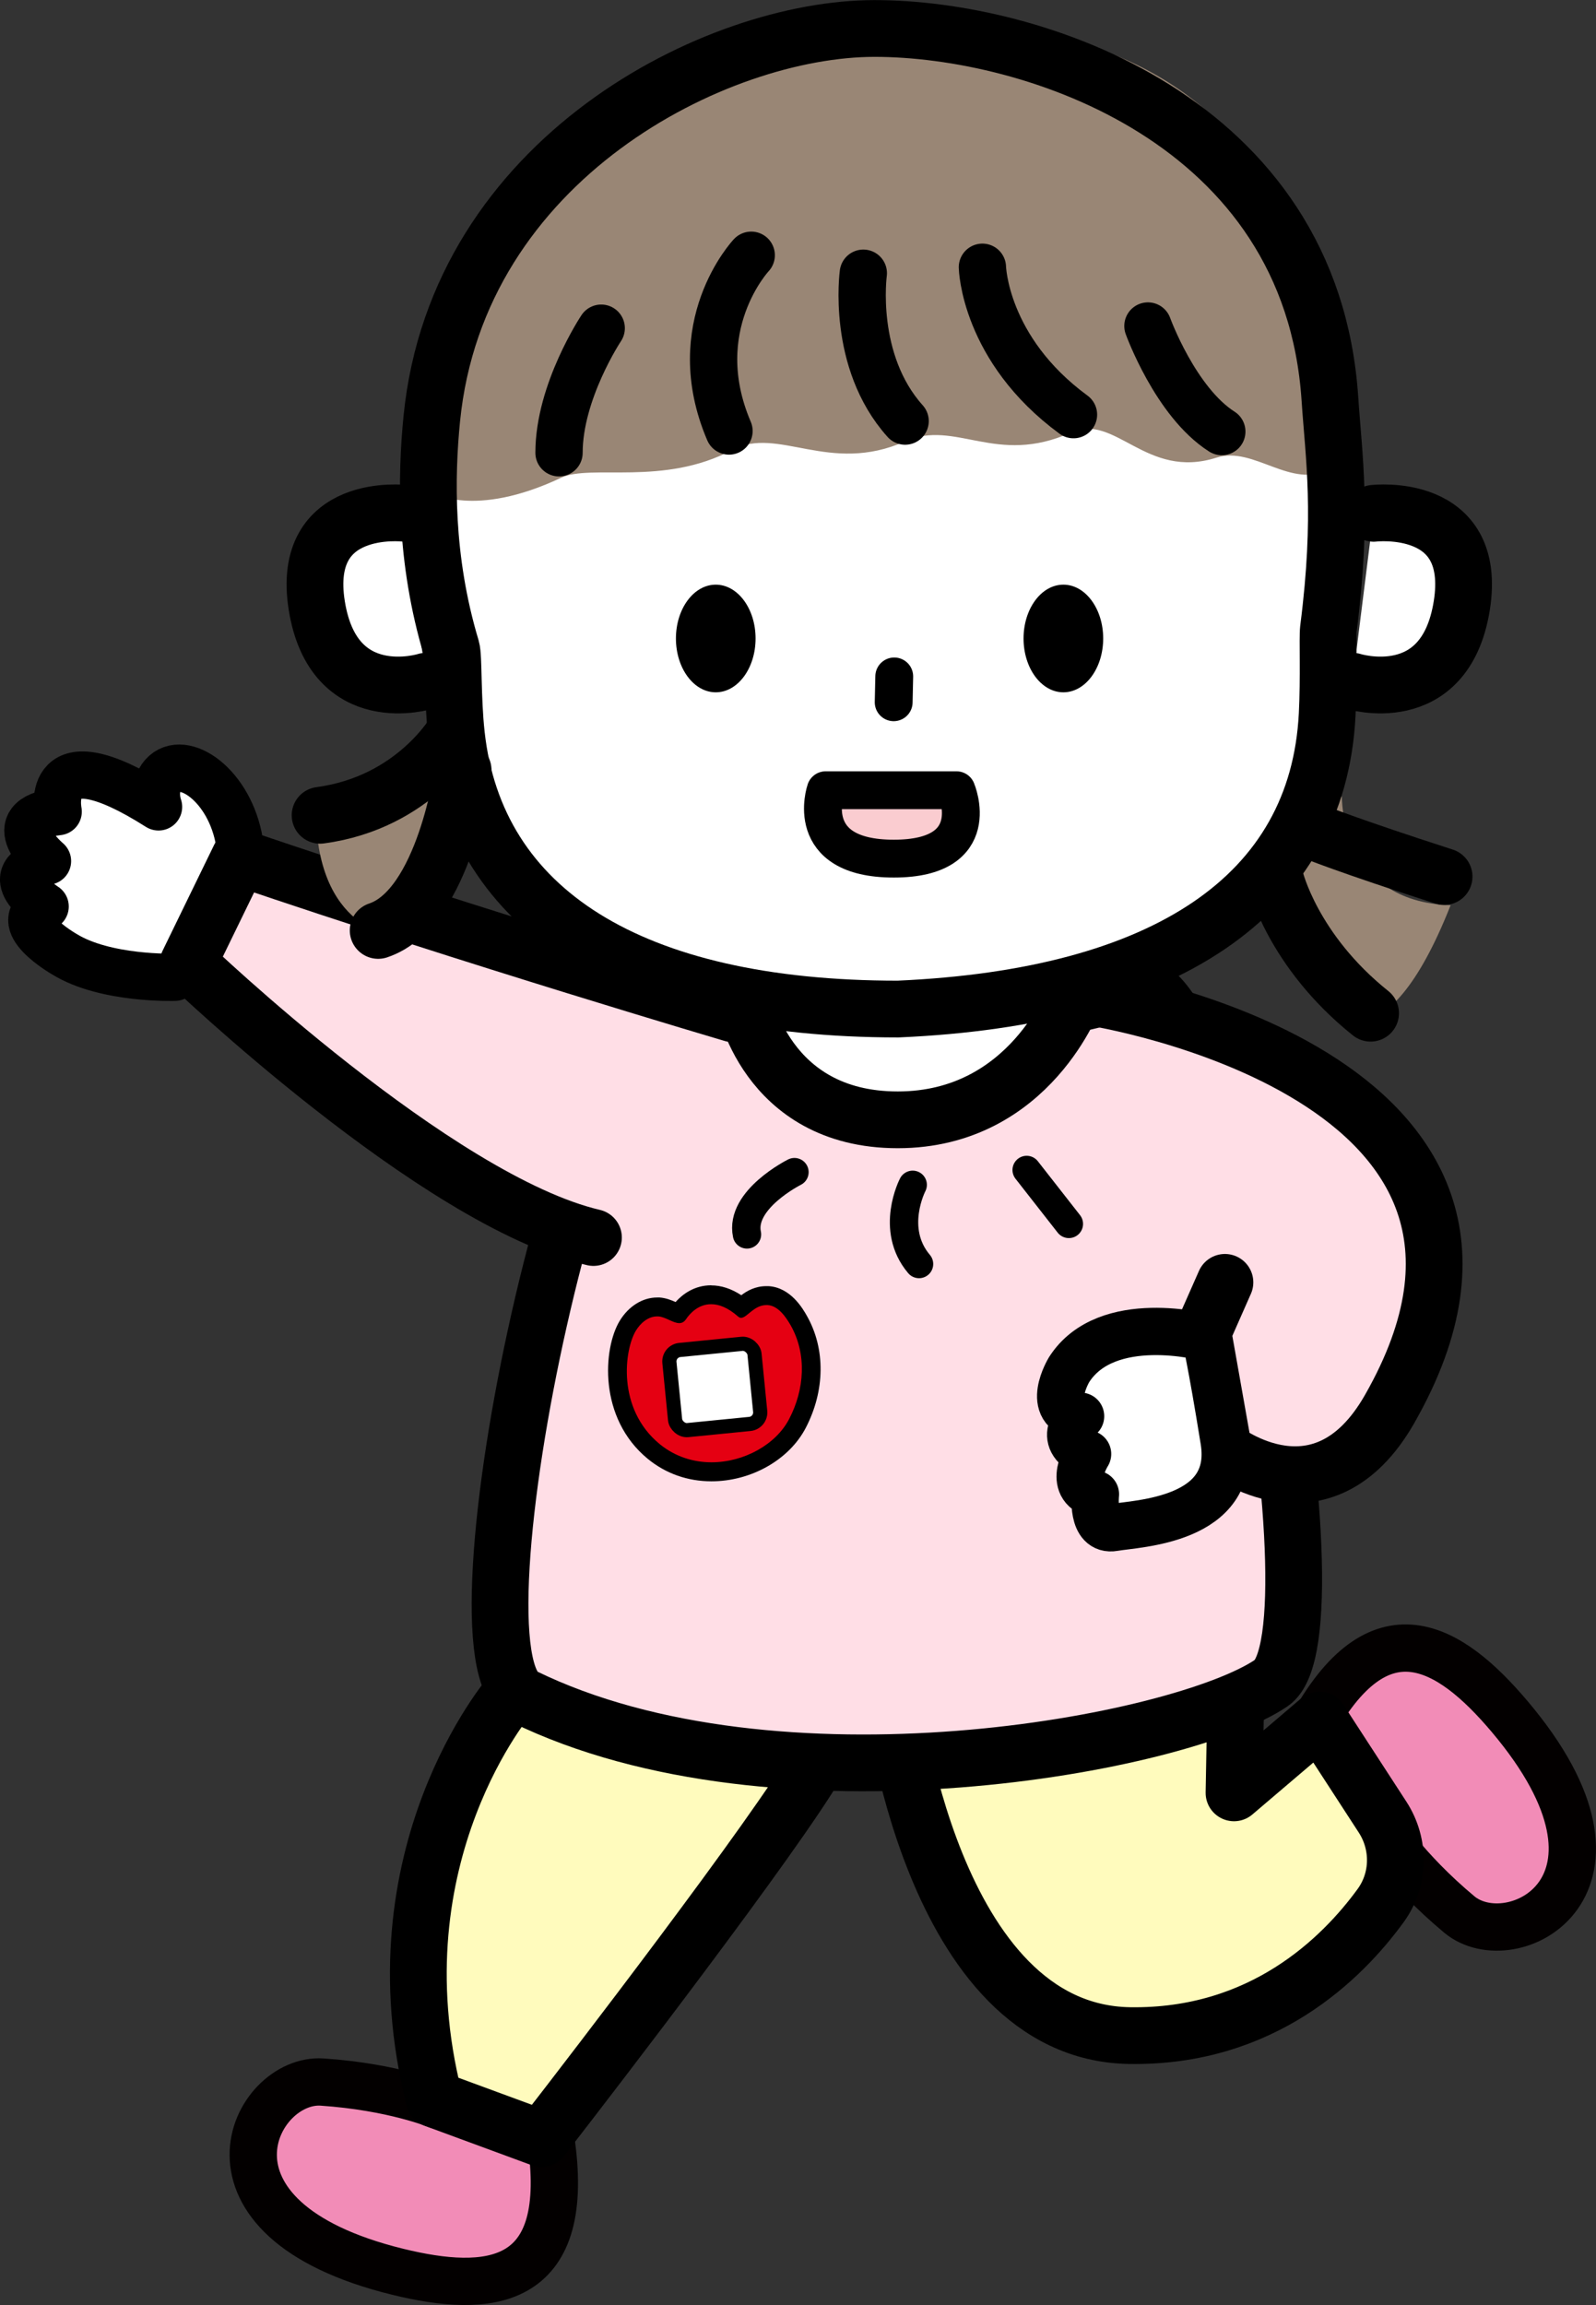 <?xml version="1.0" encoding="UTF-8"?><svg id="_レイヤー_2" xmlns="http://www.w3.org/2000/svg" viewBox="0 0 168.73 243.65"><rect x="0" y="0" width="168.73" height="243.65" fill="#333333" stroke="none"/><defs><style>.cls-1{fill:#fff100;stroke-width:3px;}.cls-1,.cls-2,.cls-3,.cls-4,.cls-5,.cls-6,.cls-7,.cls-8,.cls-9,.cls-10,.cls-11{stroke-linejoin:round;}.cls-1,.cls-2,.cls-3,.cls-4,.cls-5,.cls-6,.cls-8,.cls-9,.cls-10,.cls-11{stroke:#000;}.cls-1,.cls-2,.cls-3,.cls-5,.cls-6,.cls-7,.cls-8,.cls-9,.cls-10,.cls-11{stroke-linecap:round;}.cls-2,.cls-12,.cls-4,.cls-10{fill:#fff;}.cls-2,.cls-3,.cls-7{stroke-width:5px;}.cls-3,.cls-5{fill:none;}.cls-4{stroke-width:1.5px;}.cls-13{fill:#998675;}.cls-5,.cls-8,.cls-9,.cls-10{stroke-width:6px;}.cls-6,.cls-8{fill:#fffbbd;}.cls-6,.cls-11{stroke-width:4px;}.cls-7{fill:#f28cb7;stroke:#030000;}.cls-14{fill:#e50012;}.cls-9{fill:#ffdee6;}.cls-11{fill:#faccd0;}</style></defs><g id="_レイヤー_1-2"><path class="cls-12" d="M42.81,54.26s-11.09-1.33-9.32,9.76c1.78,11.09,11.54,7.99,11.54,7.99"/><path class="cls-12" d="M145.22,54.26s11.09-1.33,9.32,9.76c-1.78,11.09-11.54,7.99-11.54,7.99"/><path class="cls-12" d="M45.65,44.24c-.6,6.06-.78,14.83,2.07,24.29.27.89.1,5.22.53,9.12,2.03,18.63,18.48,29.01,46.69,29.01h0c28.18-1.23,44.39-11.94,45.37-31.12.2-3.92.02-8.11.13-9.04,1.56-12.17.56-18.26.16-24.33-1.95-29.57-31.4-39.16-48.14-39.16s-44.07,13.72-46.81,41.24Z"/><path class="cls-7" d="M145.85,193.22s2.61,4.29,8.43,9.15c5.53,4.61,20.55-2.92,5.31-20.94-6.33-7.49-13.81-12.1-21.06,1.36"/><path class="cls-8" d="M94.32,179.13s4.02,35.7,25.1,36.04c14,.22,22.44-8.11,26.54-13.74,2.01-2.76,2.07-6.48.21-9.35l-6.67-10.27-9.04,7.7.33-17.74"/><path class="cls-7" d="M46.24,222.52s-4.63-1.93-12.19-2.44c-7.18-.48-14.9,14.45,8.02,20.06,9.52,2.33,18.28,1.67,16.24-13.48"/><path class="cls-8" d="M90.1,164.49c-12.84-8.11-33.09,8.35-36.11,14.61,0,0-14.62,16.94-8.08,42.78l11.35,4.18s19.09-24.56,26.96-36.28c7.75-11.54,10.4-20.56,5.88-25.28Z"/><path class="cls-13" d="M131.71,91.75l8.68,14.97s5.9,6.89,12.97-11.04c-11.71-.34-11.5-11.5-11.5-11.5l-10.15,7.58Z"/><path class="cls-13" d="M45.65,52.03s4.41,2.84,13.67-1.53c3.14-1.48,10.82.93,18.09-2.94,4.85-2.58,10.25,2.67,18.29-.91,5.31-2.37,9.6,2.65,17.52-.93,4.69-2.12,7.92,5.04,15.4,2.65,3.94-1.26,7.92,3.45,11.99,1.19,0,0,5.44-51.61-48.14-46.56-50.31,4.74-46.81,49.02-46.81,49.02Z"/><path class="cls-9" d="M119.46,104.34c-12.14,5.77-47.03,1.42-47.03,1.42-9.71-3.85-25.75,69.31-17.08,73.56,26.72,13.09,69.57,5.06,79.07-1.43,7.81-5.33-5.57-78.02-14.96-73.56Z"/><path class="cls-5" d="M42.81,54.26s-11.09-1.33-9.32,9.76c1.78,11.09,11.54,7.99,11.54,7.99"/><path class="cls-5" d="M145.22,54.26s11.09-1.33,9.32,9.76c-1.78,11.09-11.54,7.99-11.54,7.99"/><path class="cls-3" d="M91.27,28.88s-1.28,9.28,4.42,15.63"/><path class="cls-3" d="M103.86,28.25s.2,8.66,9.63,15.58"/><path class="cls-3" d="M79.42,26.98s-7.08,7.51-2.35,18.58"/><path d="M79.88,67.49c0,3.14-1.88,5.69-4.21,5.69s-4.21-2.55-4.21-5.69,1.88-5.69,4.21-5.69,4.21,2.55,4.21,5.69Z"/><path d="M116.63,67.49c0,3.14-1.88,5.69-4.21,5.69s-4.21-2.55-4.21-5.69,1.88-5.69,4.21-5.69,4.21,2.55,4.21,5.69Z"/><path class="cls-11" d="M101.12,83.53s3.07,7.23-6.63,7.23-7.2-7.23-7.2-7.23h13.83Z"/><path class="cls-3" d="M63.56,34.69s-4.46,6.69-4.46,13.17"/><path class="cls-3" d="M121.36,34.46s2.9,8.03,7.81,11.16"/><path class="cls-5" d="M139.06,87.97s3.24,1.34,13.61,4.69"/><path class="cls-5" d="M134.82,92.88s1.79,7.59,10.08,14.22"/><path class="cls-9" d="M129.5,135.55l-2.33,5.28,2.2,12.42s10.42,8.18,17.54-4.31c20.27-35.53-31.46-43.52-31.46-43.52"/><path class="cls-10" d="M78.62,105.65s2.23,12.72,16.29,12.72,18.75-13.17,18.75-13.17"/><path class="cls-5" d="M45.65,44.24c-.6,6.06-.78,14.83,2.07,24.29.27.89.1,5.22.53,9.12,2.03,18.63,18.48,29.01,46.69,29.01h0c28.18-1.23,44.39-11.94,45.37-31.12.2-3.92.02-8.11.13-9.04,1.56-12.17.56-18.26.16-24.33-1.95-29.57-31.4-39.16-48.14-39.16s-44.07,13.72-46.81,41.24Z"/><path class="cls-2" d="M127.45,141.37s-10.45-2.8-14.42,3.4c0,0-2.67,4.39,1.21,4.93,0,0-2.79,2.4.74,3.99,0,0-2.23,3.48.83,4.26,0,0-.45,3.94,1.96,3.51,2.41-.43,13.01-.68,11.64-9.19-1.37-8.51-1.97-10.91-1.97-10.91Z"/><path class="cls-2" d="M18.48,103.3s-7.34.25-11.69-2.45c0,0-6.1-3.49-2.02-5.03,0,0-5.28-3.38.25-4.8,0,0-5.34-4.48,1.13-5.23,0,0-1.74-8.34,10.61-.5,0,0-.66-1.76.29-3.1,1.91-2.72,6.94.41,8.17,6.32"/><path class="cls-9" d="M77.47,107.16s-27.22-8.03-52.15-16.51l-5.43,11.15s26.23,25.15,42.85,29.01"/><line class="cls-6" x1="94.54" y1="71.5" x2="94.48" y2="74.23"/><path class="cls-13" d="M48.96,81.39l-7.06,17.57s-8.67-.39-8.51-13.78c11.72.11,13.05-6.3,13.05-6.3l2.51,2.51Z"/><path class="cls-5" d="M33.84,86.18c10.04-1.34,14.32-8.93,14.32-8.93"/><path class="cls-5" d="M48.96,81.39s-1.95,14.62-8.98,16.96"/><path class="cls-1" d="M83.99,123.9s-5.8,2.9-5.02,6.58"/><path class="cls-1" d="M96.49,125.24s-2.45,4.69.67,8.37"/><line class="cls-1" x1="108.54" y1="123.67" x2="113" y2="129.37"/><path class="cls-14" d="M75.22,155.57c-2.28,0-4.38-.74-6.09-2.14-5.15-4.22-4.07-11.14-2.75-13.31.75-1.24,1.91-1.98,3.1-1.98.07,0,.13,0,.2,0,.56.04,1.05.26,1.49.46.17.08.42.19.57.23.46-.67,1.6-1.99,3.46-1.99,1.05,0,2.13.44,3.21,1.3.05-.04.11-.09.16-.13.53-.43,1.32-1.09,2.47-1.09h.17c1.81.11,2.9,2.02,3.26,2.65,1.8,3.18,1.75,7.25-.15,10.88-1.57,3-5.3,5.1-9.08,5.1h0Z"/><path d="M75.19,137.86c.8,0,1.75.34,2.85,1.31.1.09.2.13.31.13.62,0,1.35-1.35,2.68-1.35.04,0,.07,0,.11,0,1.16.06,1.98,1.33,2.45,2.14,1.74,3.07,1.46,6.82-.17,9.92-1.39,2.67-4.75,4.56-8.2,4.56-1.9,0-3.82-.58-5.46-1.91-4.6-3.77-3.74-10.03-2.53-12.01.47-.77,1.27-1.5,2.24-1.5.04,0,.09,0,.13,0,.76.05,1.56.71,2.21.71.27,0,.51-.11.72-.42.4-.6,1.3-1.58,2.64-1.58M75.19,135.86h0c-1.81,0-3.05.97-3.77,1.77-.44-.2-1.02-.43-1.68-.48-.09,0-.18,0-.27,0-1.54,0-3.01.92-3.95,2.46-1.77,2.91-2.29,10.29,2.97,14.6,1.89,1.55,4.21,2.37,6.72,2.37,4.2,0,8.21-2.27,9.97-5.64,2.05-3.94,2.1-8.36.13-11.84-.42-.75-1.72-3.02-4.07-3.15-.07,0-.15,0-.22,0-1.18,0-2.05.5-2.65.96-1.05-.69-2.12-1.04-3.18-1.04h0Z"/><rect class="cls-4" x="71.06" y="142.34" width="9.04" height="8.51" rx="1.22" ry="1.22" transform="translate(-14.1 8.18) rotate(-5.66)"/></g></svg>